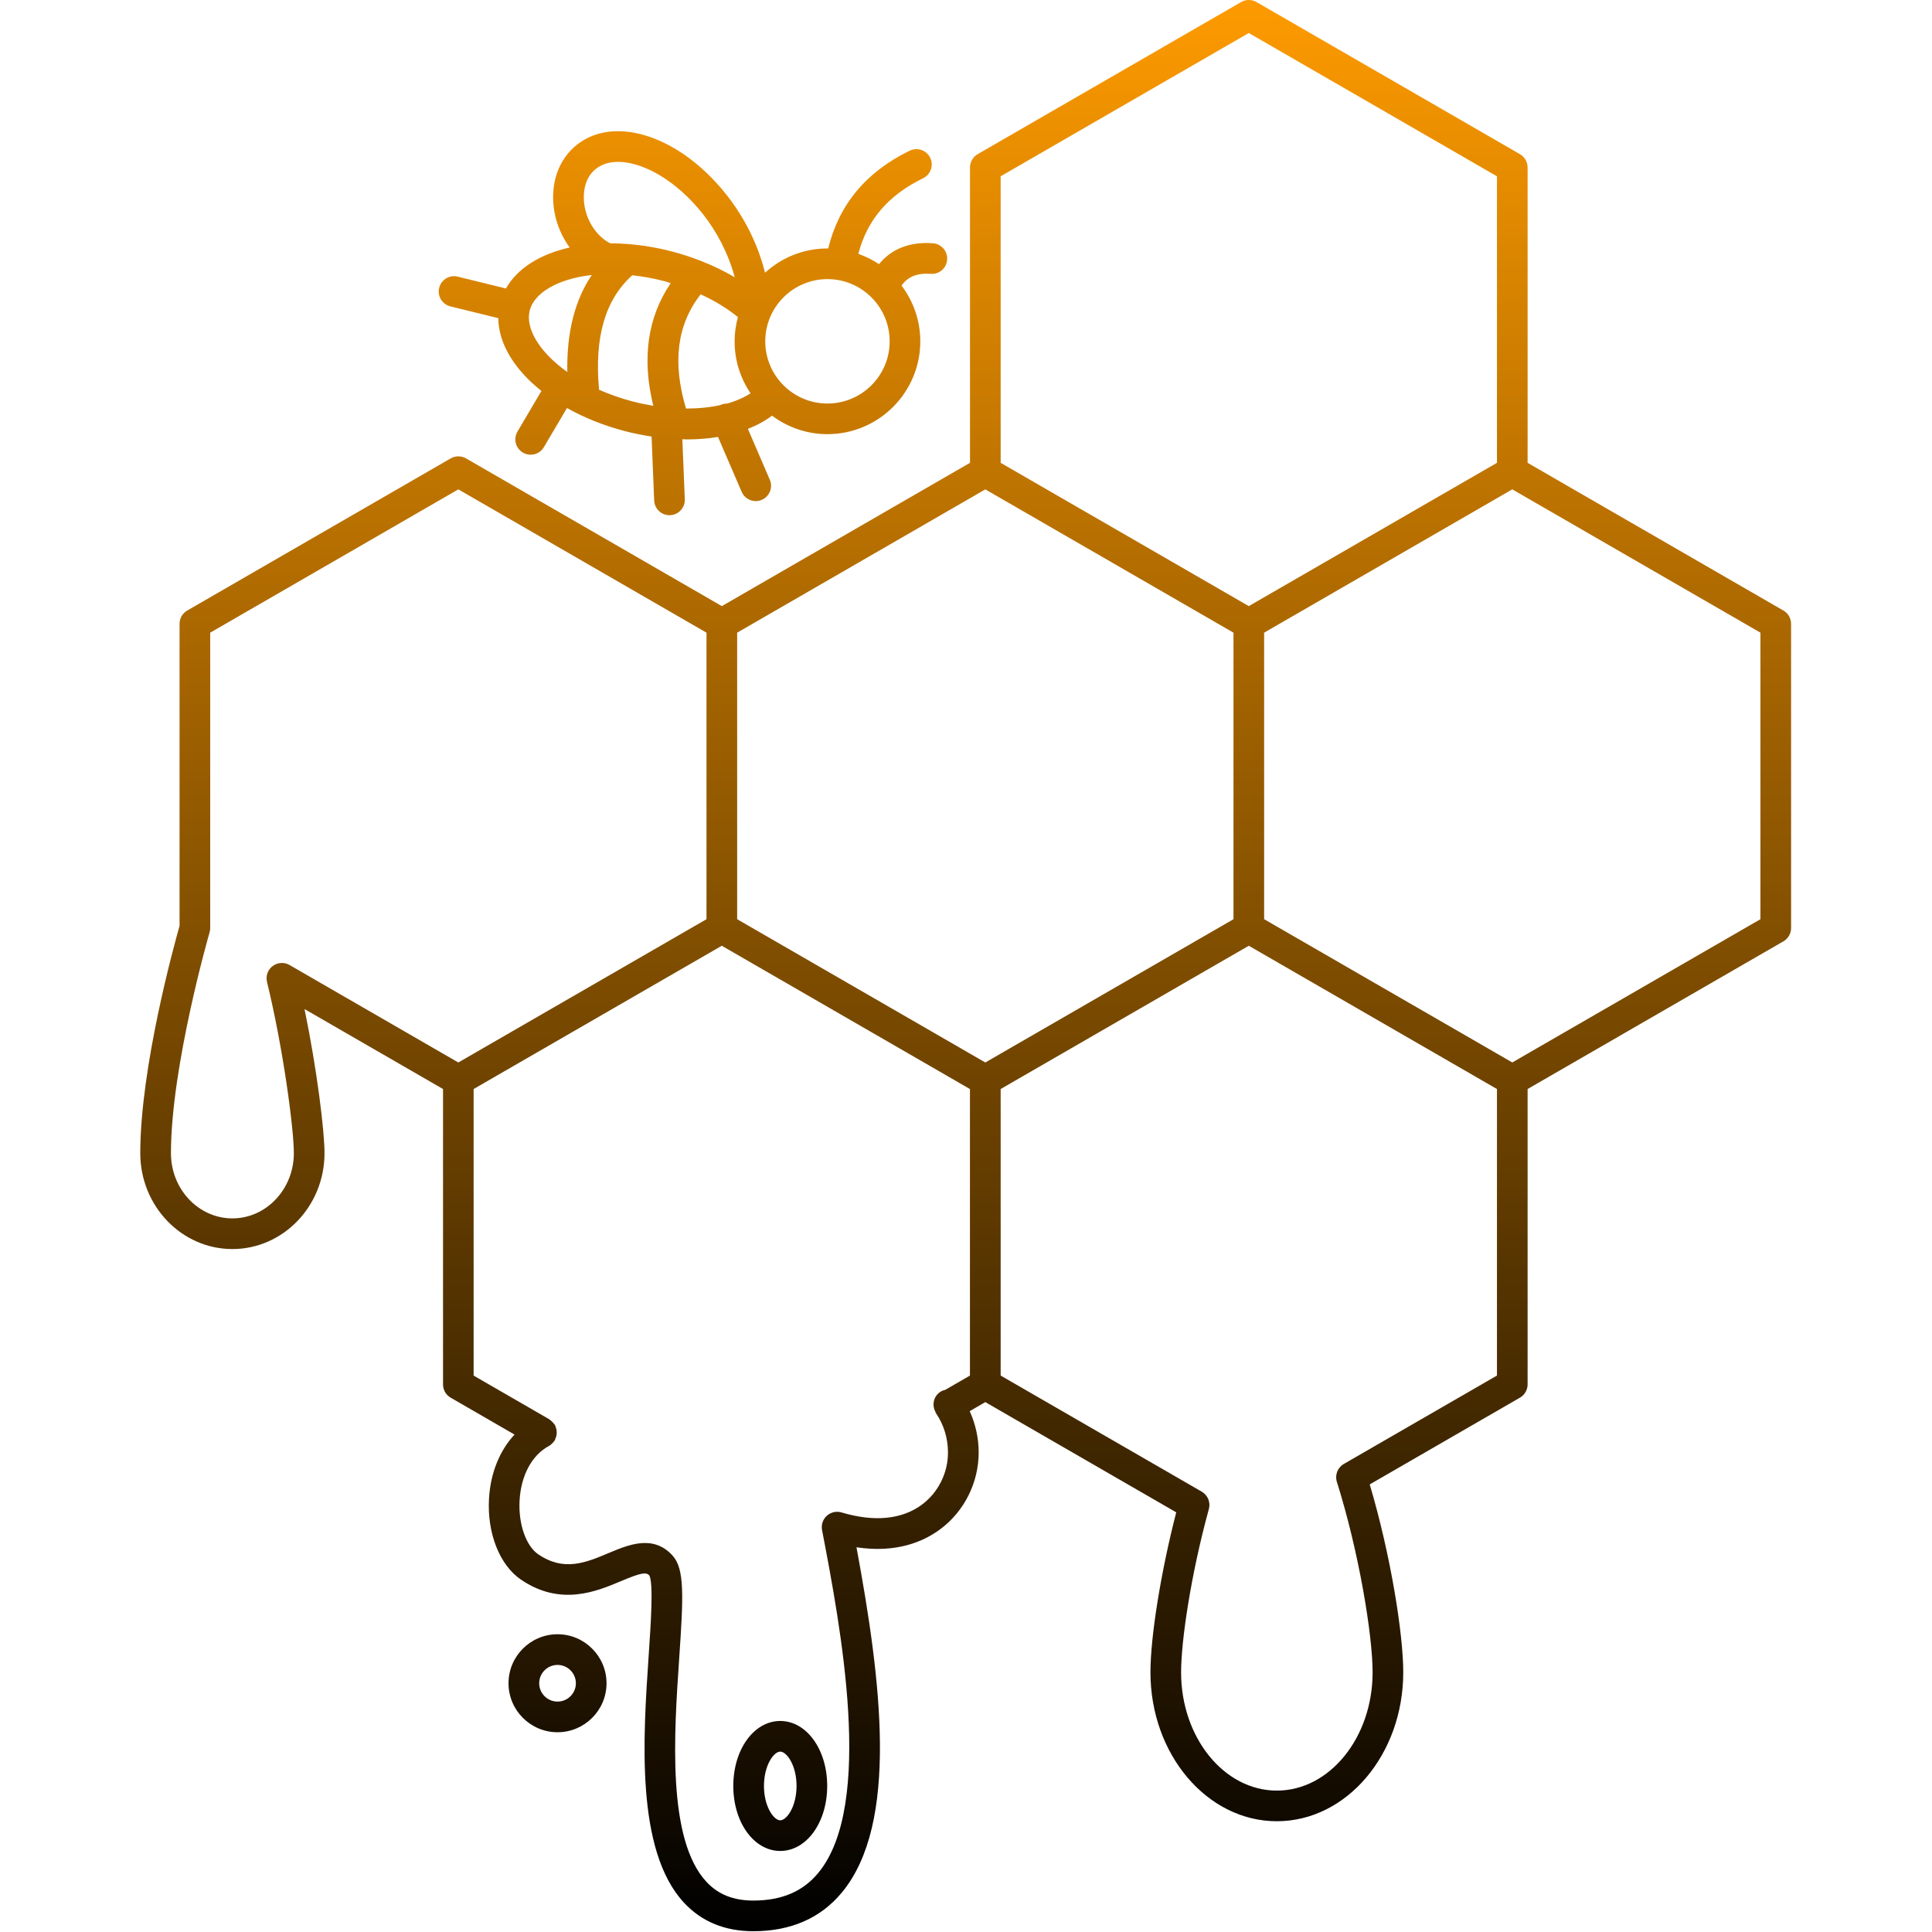 <svg xmlns="http://www.w3.org/2000/svg" xmlns:xlink="http://www.w3.org/1999/xlink" width="500" zoomAndPan="magnify" viewBox="0 0 375 375" height="500" preserveAspectRatio="xMidYMid meet" version="1.2"><defs><clipPath id="51a371ae39"><path d="M 27 0 L 347.934 0 L 347.934 375 L 27 375 Z M 27 0 "/></clipPath><clipPath id="ff91e90433"><path d="M 34.852 121.082 L 34.852 179.715 C 33.84 183.262 27.227 207.168 27.227 223.832 C 27.227 234.094 35.25 242.441 45.109 242.441 C 54.969 242.441 62.988 234.094 62.988 223.832 C 62.988 219.508 61.52 207.523 59.109 195.859 L 85.992 211.379 L 85.992 268.715 C 85.992 269.777 86.555 270.762 87.477 271.289 L 99.871 278.449 C 96.977 281.559 95.176 285.957 94.91 290.977 C 94.551 297.652 96.988 303.785 101.117 306.602 C 108.793 311.84 115.805 308.887 120.453 306.93 C 124.375 305.277 125.387 305.098 126.035 305.789 C 126.855 307.363 126.332 315.078 125.91 321.281 C 124.824 337.293 123.328 359.223 132.801 369.352 C 136.207 373 140.719 374.848 146.207 374.848 C 146.211 374.848 146.215 374.848 146.215 374.848 C 153.504 374.848 159.293 372.312 163.414 367.324 C 174.516 353.887 171.047 326.227 166.242 300.324 C 174.027 301.512 179.297 299.207 182.504 296.82 C 187.172 293.348 189.961 287.77 189.961 281.91 C 189.961 279.121 189.348 276.406 188.219 273.902 L 191.25 272.148 L 228.309 293.543 C 225.375 304.863 223.301 317.609 223.301 324.598 C 223.301 340.531 234.305 353.5 247.836 353.5 C 261.367 353.5 272.371 340.535 272.371 324.598 C 272.371 317.195 269.953 301.879 265.863 288.121 L 295.02 271.285 C 295.941 270.754 296.508 269.773 296.508 268.711 L 296.508 211.379 L 346.16 182.711 C 347.082 182.18 347.648 181.199 347.648 180.137 L 347.648 121.082 C 347.648 120.02 347.082 119.035 346.16 118.508 L 296.508 89.836 L 296.508 32.5 C 296.508 31.438 295.941 30.453 295.02 29.922 L 243.879 0.395 C 242.961 -0.133 241.824 -0.133 240.906 0.395 L 189.766 29.922 C 188.844 30.453 188.277 31.438 188.277 32.5 L 188.277 89.832 L 140.109 117.645 L 90.457 88.973 C 89.535 88.445 88.398 88.445 87.48 88.973 L 36.34 118.504 C 35.414 119.035 34.852 120.016 34.852 121.082 Z M 191.25 94.988 L 239.418 122.801 L 239.418 178.418 L 191.25 206.227 L 143.082 178.418 L 143.082 122.801 Z M 178.949 292.047 C 175.066 294.934 169.664 295.457 163.336 293.562 C 162.336 293.266 161.262 293.512 160.492 294.207 C 159.715 294.902 159.367 295.953 159.559 296.977 C 163.125 315.609 169.77 350.289 158.828 363.531 C 155.844 367.141 151.719 368.898 146.215 368.898 C 146.215 368.898 146.211 368.898 146.207 368.898 C 142.383 368.898 139.418 367.723 137.145 365.289 C 129.441 357.047 130.828 336.609 131.844 321.688 C 132.648 309.887 132.902 304.562 130.57 301.965 C 126.828 297.793 122.016 299.816 118.141 301.445 C 113.684 303.324 109.465 305.09 104.465 301.684 C 102.094 300.066 100.605 295.797 100.848 291.293 C 101.105 286.41 103.234 282.434 106.531 280.672 C 106.539 280.668 106.543 280.66 106.547 280.656 C 106.852 280.492 107.117 280.258 107.355 279.988 C 107.41 279.922 107.457 279.859 107.508 279.785 C 107.57 279.699 107.648 279.633 107.703 279.535 C 107.762 279.434 107.766 279.324 107.809 279.215 C 107.891 279.031 107.957 278.848 108 278.652 C 108.039 278.461 108.055 278.281 108.055 278.094 C 108.059 277.902 108.051 277.723 108.016 277.535 C 107.98 277.336 107.922 277.152 107.848 276.965 C 107.805 276.859 107.805 276.746 107.75 276.641 C 107.711 276.57 107.645 276.527 107.602 276.465 C 107.5 276.305 107.375 276.164 107.238 276.027 C 107.094 275.871 106.945 275.73 106.77 275.617 C 106.711 275.574 106.676 275.512 106.609 275.477 L 91.93 267 L 91.93 211.379 L 140.098 183.57 L 188.266 211.383 L 188.266 267 L 183.488 269.758 C 183.141 269.84 182.793 269.965 182.477 270.184 C 181.195 271.047 180.848 272.723 181.57 274.051 C 181.605 274.117 181.605 274.195 181.641 274.262 C 181.652 274.277 181.668 274.285 181.676 274.297 C 181.68 274.301 181.68 274.305 181.68 274.309 C 183.203 276.559 184 279.188 184 281.914 C 184.012 285.898 182.117 289.691 178.949 292.047 Z M 260.836 284.152 C 259.629 284.852 259.066 286.297 259.484 287.625 C 263.77 301.207 266.422 317.395 266.422 324.602 C 266.422 337.258 258.082 347.555 247.836 347.555 C 237.59 347.555 229.25 337.258 229.25 324.602 C 229.25 318.605 231.102 305.793 234.641 292.898 C 235 291.594 234.43 290.211 233.258 289.531 L 194.227 266.996 L 194.227 211.379 L 242.391 183.57 L 290.559 211.379 L 290.559 266.996 Z M 341.699 178.418 L 293.535 206.223 L 245.367 178.414 L 245.367 122.801 L 293.535 94.984 L 341.699 122.797 Z M 242.391 6.406 L 290.559 34.219 L 290.559 89.836 L 242.391 117.645 L 194.227 89.836 L 194.227 34.215 Z M 40.801 180.133 L 40.801 122.801 L 88.965 94.984 L 137.129 122.801 L 137.129 178.418 L 88.961 206.227 L 56.203 187.309 C 55.176 186.715 53.891 186.793 52.934 187.504 C 51.973 188.219 51.543 189.434 51.824 190.59 C 54.957 203.391 57.035 219.074 57.035 223.828 C 57.035 230.809 51.684 236.488 45.105 236.488 C 38.527 236.488 33.18 230.809 33.18 223.832 C 33.18 207.027 40.605 181.223 40.68 180.965 C 40.758 180.695 40.801 180.414 40.801 180.133 Z M 98.703 326.719 C 98.703 331.965 102.973 336.227 108.215 336.227 C 113.457 336.227 117.727 331.961 117.727 326.719 C 117.727 321.477 113.457 317.207 108.215 317.207 C 102.973 317.207 98.703 321.477 98.703 326.719 Z M 111.777 326.719 C 111.777 328.68 110.18 330.277 108.215 330.277 C 106.254 330.277 104.656 328.68 104.656 326.719 C 104.656 324.758 106.254 323.16 108.215 323.16 C 110.18 323.16 111.777 324.758 111.777 326.719 Z M 151.445 334.039 C 146.336 334.039 142.332 339.578 142.332 346.652 C 142.332 353.727 146.336 359.27 151.445 359.27 C 156.559 359.27 160.559 353.727 160.559 346.652 C 160.559 339.578 156.559 334.039 151.445 334.039 Z M 151.445 353.32 C 150.188 353.32 148.285 350.66 148.285 346.652 C 148.285 342.645 150.188 339.988 151.445 339.988 C 152.703 339.988 154.609 342.648 154.609 346.652 C 154.605 350.664 152.703 353.32 151.445 353.32 Z M 98.207 56 L 88.84 53.695 C 87.25 53.297 85.637 54.277 85.242 55.875 C 84.852 57.469 85.824 59.078 87.422 59.469 L 96.723 61.754 C 96.754 66.699 99.855 71.727 105.094 75.883 L 100.438 83.773 C 99.605 85.188 100.074 87.008 101.488 87.844 C 101.965 88.125 102.484 88.258 103 88.258 C 104.016 88.258 105.008 87.734 105.562 86.797 L 110.047 79.199 C 113.355 81.055 117.16 82.602 121.344 83.691 C 123.066 84.141 124.777 84.473 126.473 84.73 L 126.973 97.141 C 127.035 98.742 128.355 100 129.941 100 C 129.984 100 130.023 100 130.066 99.996 C 131.711 99.93 132.984 98.547 132.918 96.906 L 132.445 85.258 C 132.75 85.262 133.062 85.289 133.363 85.289 C 135.457 85.289 137.465 85.125 139.367 84.812 L 143.957 95.465 C 144.438 96.594 145.535 97.262 146.688 97.262 C 147.082 97.262 147.48 97.184 147.863 97.016 C 149.375 96.367 150.07 94.617 149.418 93.113 L 145.168 83.246 C 146.926 82.559 148.496 81.699 149.852 80.676 C 152.855 82.922 156.57 84.27 160.602 84.27 C 170.543 84.27 178.629 76.184 178.629 66.246 C 178.629 62.188 177.262 58.445 174.988 55.43 C 176.227 53.691 178.008 52.969 180.66 53.152 C 182.336 53.273 183.723 52.031 183.84 50.395 C 183.957 48.758 182.723 47.336 181.082 47.219 C 176.613 46.883 173.047 48.289 170.617 51.27 C 169.379 50.441 168.027 49.777 166.605 49.273 C 168.301 42.695 172.422 37.875 179.172 34.598 C 180.648 33.883 181.266 32.102 180.547 30.625 C 179.832 29.148 178.051 28.531 176.574 29.246 C 168.102 33.359 162.812 39.75 160.758 48.23 C 160.703 48.23 160.656 48.223 160.602 48.223 C 155.941 48.223 151.703 50.016 148.496 52.934 C 145.566 41.309 137.824 32.953 131.211 28.977 C 125.18 25.344 119.047 24.48 114.41 26.609 C 109.957 28.656 107.32 33.051 107.359 38.375 C 107.387 41.93 108.59 45.312 110.574 48.039 C 104.844 49.324 100.402 52.078 98.207 56 Z M 116.277 75.648 C 115.336 65.473 117.449 58.172 122.723 53.43 C 124.715 53.648 126.793 54.012 128.941 54.57 C 129.367 54.68 129.758 54.84 130.18 54.965 C 125.684 61.605 124.547 69.578 126.809 78.77 C 125.52 78.551 124.203 78.285 122.844 77.934 C 120.469 77.316 118.285 76.535 116.277 75.648 Z M 133.156 79.297 C 130.477 70.336 131.402 63.043 135.992 57.129 C 138.73 58.379 141.168 59.867 143.23 61.547 C 142.824 63.051 142.586 64.621 142.586 66.25 C 142.586 69.984 143.73 73.457 145.684 76.34 C 144.457 77.137 142.934 77.824 141.129 78.336 C 140.723 78.328 140.312 78.398 139.914 78.566 C 139.883 78.582 139.863 78.609 139.832 78.625 C 137.852 79.066 135.609 79.301 133.156 79.297 Z M 160.609 54.176 C 167.266 54.176 172.684 59.594 172.684 66.254 C 172.684 72.91 167.27 78.324 160.609 78.324 C 153.953 78.324 148.535 72.91 148.535 66.254 C 148.535 59.594 153.953 54.176 160.609 54.176 Z M 113.316 38.336 C 113.305 36.598 113.75 33.469 116.898 32.027 C 119.684 30.742 123.887 31.516 128.152 34.078 C 133.625 37.367 140.023 44.23 142.609 53.816 C 140.629 52.641 138.477 51.598 136.203 50.703 C 136.176 50.695 136.152 50.684 136.129 50.672 C 134.301 49.957 132.402 49.324 130.441 48.812 C 127.574 48.066 124.762 47.602 122.051 47.375 C 122.039 47.375 122.027 47.375 122.016 47.375 C 120.793 47.273 119.59 47.223 118.418 47.223 C 115.422 45.641 113.344 42.086 113.316 38.336 Z M 114.867 53.379 C 111.543 58.297 109.977 64.609 110.117 72.207 C 104.648 68.332 101.926 63.684 102.824 60.238 C 103.715 56.824 108.289 54.113 114.867 53.379 Z M 114.867 53.379 "/></clipPath><linearGradient x1="53.852" gradientTransform="matrix(2.975,0,0,2.975,27.228,0)" y1="0" x2="53.852" gradientUnits="userSpaceOnUse" y2="126" id="9f04cf555b"><stop style="stop-color:#fd9a00;stop-opacity:1;" offset="0"/><stop style="stop-color:#fc9900;stop-opacity:1;" offset="0.004"/><stop style="stop-color:#fb9900;stop-opacity:1;" offset="0.008"/><stop style="stop-color:#fa9800;stop-opacity:1;" offset="0.012"/><stop style="stop-color:#f99800;stop-opacity:1;" offset="0.016"/><stop style="stop-color:#f89700;stop-opacity:1;" offset="0.02"/><stop style="stop-color:#f79600;stop-opacity:1;" offset="0.023"/><stop style="stop-color:#f69600;stop-opacity:1;" offset="0.027"/><stop style="stop-color:#f59500;stop-opacity:1;" offset="0.031"/><stop style="stop-color:#f49500;stop-opacity:1;" offset="0.035"/><stop style="stop-color:#f39400;stop-opacity:1;" offset="0.039"/><stop style="stop-color:#f29300;stop-opacity:1;" offset="0.043"/><stop style="stop-color:#f19300;stop-opacity:1;" offset="0.047"/><stop style="stop-color:#f09200;stop-opacity:1;" offset="0.051"/><stop style="stop-color:#ef9200;stop-opacity:1;" offset="0.055"/><stop style="stop-color:#ee9100;stop-opacity:1;" offset="0.059"/><stop style="stop-color:#ed9000;stop-opacity:1;" offset="0.062"/><stop style="stop-color:#ec9000;stop-opacity:1;" offset="0.066"/><stop style="stop-color:#eb8f00;stop-opacity:1;" offset="0.07"/><stop style="stop-color:#ea8f00;stop-opacity:1;" offset="0.074"/><stop style="stop-color:#e98e00;stop-opacity:1;" offset="0.078"/><stop style="stop-color:#e88d00;stop-opacity:1;" offset="0.082"/><stop style="stop-color:#e78d00;stop-opacity:1;" offset="0.086"/><stop style="stop-color:#e68c00;stop-opacity:1;" offset="0.09"/><stop style="stop-color:#e58c00;stop-opacity:1;" offset="0.094"/><stop style="stop-color:#e48b00;stop-opacity:1;" offset="0.098"/><stop style="stop-color:#e38a00;stop-opacity:1;" offset="0.102"/><stop style="stop-color:#e28a00;stop-opacity:1;" offset="0.105"/><stop style="stop-color:#e18900;stop-opacity:1;" offset="0.109"/><stop style="stop-color:#e08900;stop-opacity:1;" offset="0.113"/><stop style="stop-color:#df8800;stop-opacity:1;" offset="0.117"/><stop style="stop-color:#de8700;stop-opacity:1;" offset="0.121"/><stop style="stop-color:#dd8700;stop-opacity:1;" offset="0.125"/><stop style="stop-color:#dc8600;stop-opacity:1;" offset="0.129"/><stop style="stop-color:#db8600;stop-opacity:1;" offset="0.133"/><stop style="stop-color:#da8500;stop-opacity:1;" offset="0.137"/><stop style="stop-color:#d98400;stop-opacity:1;" offset="0.141"/><stop style="stop-color:#d88400;stop-opacity:1;" offset="0.145"/><stop style="stop-color:#d78300;stop-opacity:1;" offset="0.148"/><stop style="stop-color:#d68300;stop-opacity:1;" offset="0.152"/><stop style="stop-color:#d58200;stop-opacity:1;" offset="0.156"/><stop style="stop-color:#d48100;stop-opacity:1;" offset="0.16"/><stop style="stop-color:#d38100;stop-opacity:1;" offset="0.164"/><stop style="stop-color:#d28000;stop-opacity:1;" offset="0.168"/><stop style="stop-color:#d18000;stop-opacity:1;" offset="0.172"/><stop style="stop-color:#d07f00;stop-opacity:1;" offset="0.176"/><stop style="stop-color:#d07e00;stop-opacity:1;" offset="0.18"/><stop style="stop-color:#cf7e00;stop-opacity:1;" offset="0.184"/><stop style="stop-color:#ce7d00;stop-opacity:1;" offset="0.188"/><stop style="stop-color:#cd7d00;stop-opacity:1;" offset="0.191"/><stop style="stop-color:#cc7c00;stop-opacity:1;" offset="0.195"/><stop style="stop-color:#cb7b00;stop-opacity:1;" offset="0.199"/><stop style="stop-color:#ca7b00;stop-opacity:1;" offset="0.203"/><stop style="stop-color:#c97a00;stop-opacity:1;" offset="0.207"/><stop style="stop-color:#c87a00;stop-opacity:1;" offset="0.211"/><stop style="stop-color:#c77900;stop-opacity:1;" offset="0.215"/><stop style="stop-color:#c67800;stop-opacity:1;" offset="0.219"/><stop style="stop-color:#c57800;stop-opacity:1;" offset="0.223"/><stop style="stop-color:#c47700;stop-opacity:1;" offset="0.227"/><stop style="stop-color:#c37700;stop-opacity:1;" offset="0.23"/><stop style="stop-color:#c27600;stop-opacity:1;" offset="0.234"/><stop style="stop-color:#c17500;stop-opacity:1;" offset="0.238"/><stop style="stop-color:#c07500;stop-opacity:1;" offset="0.242"/><stop style="stop-color:#bf7400;stop-opacity:1;" offset="0.246"/><stop style="stop-color:#be7400;stop-opacity:1;" offset="0.25"/><stop style="stop-color:#bd7300;stop-opacity:1;" offset="0.254"/><stop style="stop-color:#bc7200;stop-opacity:1;" offset="0.258"/><stop style="stop-color:#bb7200;stop-opacity:1;" offset="0.262"/><stop style="stop-color:#ba7100;stop-opacity:1;" offset="0.266"/><stop style="stop-color:#b97100;stop-opacity:1;" offset="0.27"/><stop style="stop-color:#b87000;stop-opacity:1;" offset="0.273"/><stop style="stop-color:#b76f00;stop-opacity:1;" offset="0.277"/><stop style="stop-color:#b66f00;stop-opacity:1;" offset="0.281"/><stop style="stop-color:#b56e00;stop-opacity:1;" offset="0.285"/><stop style="stop-color:#b46d00;stop-opacity:1;" offset="0.289"/><stop style="stop-color:#b36d00;stop-opacity:1;" offset="0.293"/><stop style="stop-color:#b26c00;stop-opacity:1;" offset="0.297"/><stop style="stop-color:#b16c00;stop-opacity:1;" offset="0.301"/><stop style="stop-color:#b06b00;stop-opacity:1;" offset="0.305"/><stop style="stop-color:#af6a00;stop-opacity:1;" offset="0.309"/><stop style="stop-color:#ae6a00;stop-opacity:1;" offset="0.312"/><stop style="stop-color:#ad6900;stop-opacity:1;" offset="0.316"/><stop style="stop-color:#ac6900;stop-opacity:1;" offset="0.32"/><stop style="stop-color:#ab6800;stop-opacity:1;" offset="0.324"/><stop style="stop-color:#aa6700;stop-opacity:1;" offset="0.328"/><stop style="stop-color:#a96700;stop-opacity:1;" offset="0.332"/><stop style="stop-color:#a86600;stop-opacity:1;" offset="0.336"/><stop style="stop-color:#a76600;stop-opacity:1;" offset="0.34"/><stop style="stop-color:#a66500;stop-opacity:1;" offset="0.344"/><stop style="stop-color:#a56400;stop-opacity:1;" offset="0.348"/><stop style="stop-color:#a46400;stop-opacity:1;" offset="0.352"/><stop style="stop-color:#a36300;stop-opacity:1;" offset="0.355"/><stop style="stop-color:#a26300;stop-opacity:1;" offset="0.359"/><stop style="stop-color:#a16200;stop-opacity:1;" offset="0.363"/><stop style="stop-color:#a06100;stop-opacity:1;" offset="0.367"/><stop style="stop-color:#9f6100;stop-opacity:1;" offset="0.371"/><stop style="stop-color:#9e6000;stop-opacity:1;" offset="0.375"/><stop style="stop-color:#9d6000;stop-opacity:1;" offset="0.379"/><stop style="stop-color:#9c5f00;stop-opacity:1;" offset="0.383"/><stop style="stop-color:#9b5e00;stop-opacity:1;" offset="0.387"/><stop style="stop-color:#9a5e00;stop-opacity:1;" offset="0.391"/><stop style="stop-color:#995d00;stop-opacity:1;" offset="0.395"/><stop style="stop-color:#985d00;stop-opacity:1;" offset="0.398"/><stop style="stop-color:#975c00;stop-opacity:1;" offset="0.402"/><stop style="stop-color:#965b00;stop-opacity:1;" offset="0.406"/><stop style="stop-color:#955b00;stop-opacity:1;" offset="0.41"/><stop style="stop-color:#945a00;stop-opacity:1;" offset="0.414"/><stop style="stop-color:#935a00;stop-opacity:1;" offset="0.418"/><stop style="stop-color:#925900;stop-opacity:1;" offset="0.422"/><stop style="stop-color:#915800;stop-opacity:1;" offset="0.426"/><stop style="stop-color:#905800;stop-opacity:1;" offset="0.43"/><stop style="stop-color:#8f5700;stop-opacity:1;" offset="0.434"/><stop style="stop-color:#8e5700;stop-opacity:1;" offset="0.438"/><stop style="stop-color:#8d5600;stop-opacity:1;" offset="0.441"/><stop style="stop-color:#8c5500;stop-opacity:1;" offset="0.445"/><stop style="stop-color:#8b5500;stop-opacity:1;" offset="0.449"/><stop style="stop-color:#8a5400;stop-opacity:1;" offset="0.453"/><stop style="stop-color:#895400;stop-opacity:1;" offset="0.457"/><stop style="stop-color:#885300;stop-opacity:1;" offset="0.461"/><stop style="stop-color:#875200;stop-opacity:1;" offset="0.465"/><stop style="stop-color:#865200;stop-opacity:1;" offset="0.469"/><stop style="stop-color:#855100;stop-opacity:1;" offset="0.473"/><stop style="stop-color:#845100;stop-opacity:1;" offset="0.477"/><stop style="stop-color:#835000;stop-opacity:1;" offset="0.48"/><stop style="stop-color:#824f00;stop-opacity:1;" offset="0.484"/><stop style="stop-color:#814f00;stop-opacity:1;" offset="0.488"/><stop style="stop-color:#804e00;stop-opacity:1;" offset="0.492"/><stop style="stop-color:#7f4e00;stop-opacity:1;" offset="0.496"/><stop style="stop-color:#7e4d00;stop-opacity:1;" offset="0.5"/><stop style="stop-color:#7d4c00;stop-opacity:1;" offset="0.504"/><stop style="stop-color:#7d4c00;stop-opacity:1;" offset="0.508"/><stop style="stop-color:#7c4b00;stop-opacity:1;" offset="0.512"/><stop style="stop-color:#7b4b00;stop-opacity:1;" offset="0.516"/><stop style="stop-color:#7a4a00;stop-opacity:1;" offset="0.52"/><stop style="stop-color:#794900;stop-opacity:1;" offset="0.523"/><stop style="stop-color:#784900;stop-opacity:1;" offset="0.527"/><stop style="stop-color:#774800;stop-opacity:1;" offset="0.531"/><stop style="stop-color:#764800;stop-opacity:1;" offset="0.535"/><stop style="stop-color:#754700;stop-opacity:1;" offset="0.539"/><stop style="stop-color:#744600;stop-opacity:1;" offset="0.543"/><stop style="stop-color:#734600;stop-opacity:1;" offset="0.547"/><stop style="stop-color:#724500;stop-opacity:1;" offset="0.551"/><stop style="stop-color:#714500;stop-opacity:1;" offset="0.555"/><stop style="stop-color:#704400;stop-opacity:1;" offset="0.559"/><stop style="stop-color:#6f4300;stop-opacity:1;" offset="0.562"/><stop style="stop-color:#6e4300;stop-opacity:1;" offset="0.566"/><stop style="stop-color:#6d4200;stop-opacity:1;" offset="0.57"/><stop style="stop-color:#6c4200;stop-opacity:1;" offset="0.574"/><stop style="stop-color:#6b4100;stop-opacity:1;" offset="0.578"/><stop style="stop-color:#6a4000;stop-opacity:1;" offset="0.582"/><stop style="stop-color:#694000;stop-opacity:1;" offset="0.586"/><stop style="stop-color:#683f00;stop-opacity:1;" offset="0.59"/><stop style="stop-color:#673f00;stop-opacity:1;" offset="0.594"/><stop style="stop-color:#663e00;stop-opacity:1;" offset="0.598"/><stop style="stop-color:#653d00;stop-opacity:1;" offset="0.602"/><stop style="stop-color:#643d00;stop-opacity:1;" offset="0.605"/><stop style="stop-color:#633c00;stop-opacity:1;" offset="0.609"/><stop style="stop-color:#623c00;stop-opacity:1;" offset="0.613"/><stop style="stop-color:#613b00;stop-opacity:1;" offset="0.617"/><stop style="stop-color:#603a00;stop-opacity:1;" offset="0.621"/><stop style="stop-color:#5f3a00;stop-opacity:1;" offset="0.625"/><stop style="stop-color:#5e3900;stop-opacity:1;" offset="0.629"/><stop style="stop-color:#5d3900;stop-opacity:1;" offset="0.633"/><stop style="stop-color:#5c3800;stop-opacity:1;" offset="0.637"/><stop style="stop-color:#5b3700;stop-opacity:1;" offset="0.641"/><stop style="stop-color:#5a3700;stop-opacity:1;" offset="0.645"/><stop style="stop-color:#593600;stop-opacity:1;" offset="0.648"/><stop style="stop-color:#583600;stop-opacity:1;" offset="0.652"/><stop style="stop-color:#573500;stop-opacity:1;" offset="0.656"/><stop style="stop-color:#563400;stop-opacity:1;" offset="0.66"/><stop style="stop-color:#553400;stop-opacity:1;" offset="0.664"/><stop style="stop-color:#543300;stop-opacity:1;" offset="0.668"/><stop style="stop-color:#533300;stop-opacity:1;" offset="0.672"/><stop style="stop-color:#523200;stop-opacity:1;" offset="0.676"/><stop style="stop-color:#513100;stop-opacity:1;" offset="0.68"/><stop style="stop-color:#503100;stop-opacity:1;" offset="0.684"/><stop style="stop-color:#4f3000;stop-opacity:1;" offset="0.688"/><stop style="stop-color:#4e3000;stop-opacity:1;" offset="0.691"/><stop style="stop-color:#4d2f00;stop-opacity:1;" offset="0.695"/><stop style="stop-color:#4c2e00;stop-opacity:1;" offset="0.699"/><stop style="stop-color:#4b2e00;stop-opacity:1;" offset="0.703"/><stop style="stop-color:#4a2d00;stop-opacity:1;" offset="0.707"/><stop style="stop-color:#492d00;stop-opacity:1;" offset="0.711"/><stop style="stop-color:#482c00;stop-opacity:1;" offset="0.715"/><stop style="stop-color:#472b00;stop-opacity:1;" offset="0.719"/><stop style="stop-color:#462b00;stop-opacity:1;" offset="0.723"/><stop style="stop-color:#452a00;stop-opacity:1;" offset="0.727"/><stop style="stop-color:#442a00;stop-opacity:1;" offset="0.73"/><stop style="stop-color:#432900;stop-opacity:1;" offset="0.734"/><stop style="stop-color:#422800;stop-opacity:1;" offset="0.738"/><stop style="stop-color:#412800;stop-opacity:1;" offset="0.742"/><stop style="stop-color:#402700;stop-opacity:1;" offset="0.746"/><stop style="stop-color:#3f2700;stop-opacity:1;" offset="0.75"/><stop style="stop-color:#3e2600;stop-opacity:1;" offset="0.754"/><stop style="stop-color:#3d2500;stop-opacity:1;" offset="0.758"/><stop style="stop-color:#3c2500;stop-opacity:1;" offset="0.762"/><stop style="stop-color:#3b2400;stop-opacity:1;" offset="0.766"/><stop style="stop-color:#3a2300;stop-opacity:1;" offset="0.77"/><stop style="stop-color:#392300;stop-opacity:1;" offset="0.773"/><stop style="stop-color:#382200;stop-opacity:1;" offset="0.777"/><stop style="stop-color:#372200;stop-opacity:1;" offset="0.781"/><stop style="stop-color:#362100;stop-opacity:1;" offset="0.785"/><stop style="stop-color:#352000;stop-opacity:1;" offset="0.789"/><stop style="stop-color:#342000;stop-opacity:1;" offset="0.793"/><stop style="stop-color:#331f00;stop-opacity:1;" offset="0.797"/><stop style="stop-color:#321f00;stop-opacity:1;" offset="0.801"/><stop style="stop-color:#311e00;stop-opacity:1;" offset="0.805"/><stop style="stop-color:#301d00;stop-opacity:1;" offset="0.809"/><stop style="stop-color:#2f1d00;stop-opacity:1;" offset="0.812"/><stop style="stop-color:#2e1c00;stop-opacity:1;" offset="0.816"/><stop style="stop-color:#2d1c00;stop-opacity:1;" offset="0.82"/><stop style="stop-color:#2c1b00;stop-opacity:1;" offset="0.824"/><stop style="stop-color:#2b1a00;stop-opacity:1;" offset="0.828"/><stop style="stop-color:#2a1a00;stop-opacity:1;" offset="0.832"/><stop style="stop-color:#291900;stop-opacity:1;" offset="0.836"/><stop style="stop-color:#291900;stop-opacity:1;" offset="0.84"/><stop style="stop-color:#281800;stop-opacity:1;" offset="0.844"/><stop style="stop-color:#271700;stop-opacity:1;" offset="0.848"/><stop style="stop-color:#261700;stop-opacity:1;" offset="0.852"/><stop style="stop-color:#251600;stop-opacity:1;" offset="0.855"/><stop style="stop-color:#241600;stop-opacity:1;" offset="0.859"/><stop style="stop-color:#231500;stop-opacity:1;" offset="0.863"/><stop style="stop-color:#221400;stop-opacity:1;" offset="0.867"/><stop style="stop-color:#211400;stop-opacity:1;" offset="0.871"/><stop style="stop-color:#201300;stop-opacity:1;" offset="0.875"/><stop style="stop-color:#1f1300;stop-opacity:1;" offset="0.879"/><stop style="stop-color:#1e1200;stop-opacity:1;" offset="0.883"/><stop style="stop-color:#1d1100;stop-opacity:1;" offset="0.887"/><stop style="stop-color:#1c1100;stop-opacity:1;" offset="0.891"/><stop style="stop-color:#1b1000;stop-opacity:1;" offset="0.895"/><stop style="stop-color:#1a1000;stop-opacity:1;" offset="0.898"/><stop style="stop-color:#190f00;stop-opacity:1;" offset="0.902"/><stop style="stop-color:#180e00;stop-opacity:1;" offset="0.906"/><stop style="stop-color:#170e00;stop-opacity:1;" offset="0.91"/><stop style="stop-color:#160d00;stop-opacity:1;" offset="0.914"/><stop style="stop-color:#150d00;stop-opacity:1;" offset="0.918"/><stop style="stop-color:#140c00;stop-opacity:1;" offset="0.922"/><stop style="stop-color:#130b00;stop-opacity:1;" offset="0.926"/><stop style="stop-color:#120b00;stop-opacity:1;" offset="0.93"/><stop style="stop-color:#110a00;stop-opacity:1;" offset="0.934"/><stop style="stop-color:#100a00;stop-opacity:1;" offset="0.938"/><stop style="stop-color:#0f0900;stop-opacity:1;" offset="0.941"/><stop style="stop-color:#0e0800;stop-opacity:1;" offset="0.945"/><stop style="stop-color:#0d0800;stop-opacity:1;" offset="0.949"/><stop style="stop-color:#0c0700;stop-opacity:1;" offset="0.953"/><stop style="stop-color:#0b0700;stop-opacity:1;" offset="0.957"/><stop style="stop-color:#0a0600;stop-opacity:1;" offset="0.961"/><stop style="stop-color:#090500;stop-opacity:1;" offset="0.965"/><stop style="stop-color:#080500;stop-opacity:1;" offset="0.969"/><stop style="stop-color:#070400;stop-opacity:1;" offset="0.973"/><stop style="stop-color:#060400;stop-opacity:1;" offset="0.977"/><stop style="stop-color:#050300;stop-opacity:1;" offset="0.98"/><stop style="stop-color:#040200;stop-opacity:1;" offset="0.984"/><stop style="stop-color:#030200;stop-opacity:1;" offset="0.988"/><stop style="stop-color:#020100;stop-opacity:1;" offset="0.992"/><stop style="stop-color:#010100;stop-opacity:1;" offset="0.996"/><stop style="stop-color:#000000;stop-opacity:1;" offset="1"/></linearGradient></defs><g id="0724be05a3"><g clip-rule="nonzero" clip-path="url(#51a371ae39)"><g clip-rule="nonzero" clip-path="url(#ff91e90433)"><path style=" stroke:none;fill-rule:nonzero;fill:url(#9f04cf555b);" d="M 27.227 0 L 27.227 374.848 L 347.648 374.848 L 347.648 0 Z M 27.227 0 "/></g></g></g></svg>